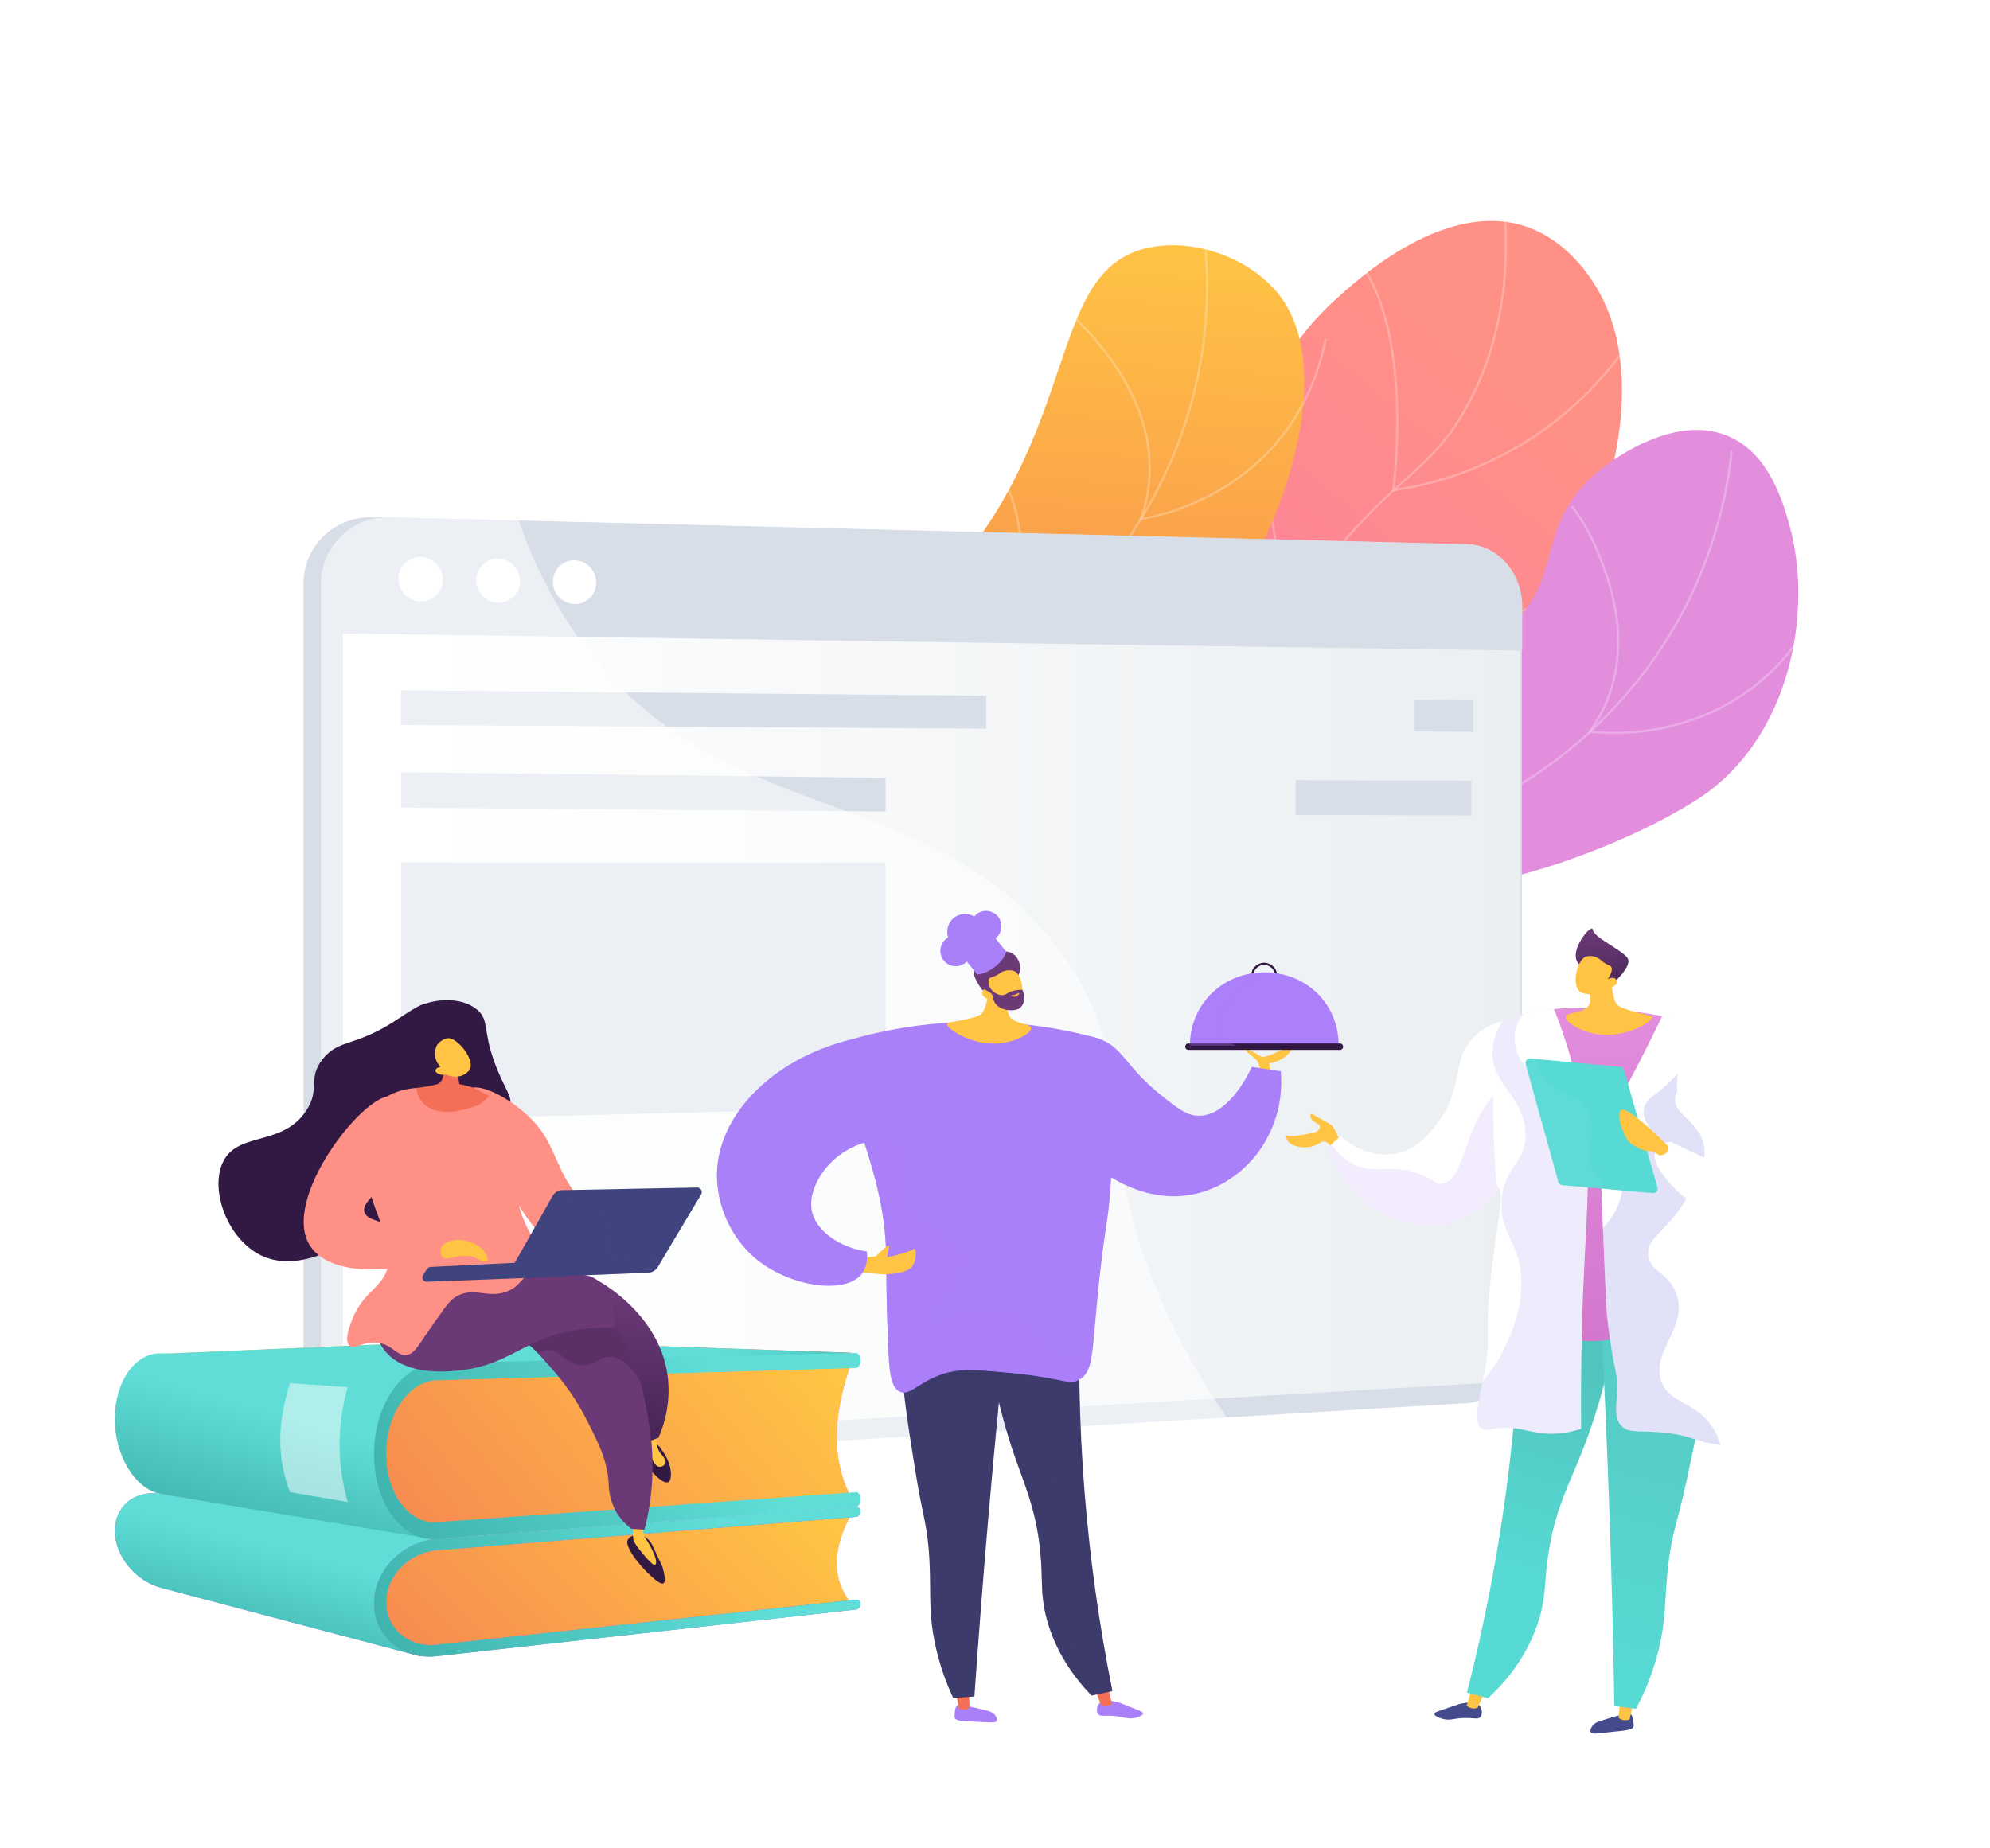 <svg width="436" height="405" viewBox="0 0 436 405" fill="none" xmlns="http://www.w3.org/2000/svg">
<g filter="url(#filter0_d)">
<path d="M206.05 247.126C202.111 235.967 197.815 218.231 204.276 200.477C215.54 169.545 246.821 173.514 269.826 138.407C288.406 110.102 277.822 92.576 300.3 71.935C304.064 68.479 323.836 49.635 342.078 55.56C352.365 58.903 357.611 68.617 358.594 70.438C373.471 97.997 351.937 149.198 316.953 177.131C296.854 193.181 288.978 190.53 252.337 211.619C235.433 221.378 219.873 233.315 206.05 247.126Z" fill="url(#paint0_linear)"/>
<g style="mix-blend-mode:soft-light" opacity="0.5">
<g style="mix-blend-mode:soft-light" opacity="0.5">
<path d="M204.714 261.456C205.474 232.942 212.976 212.537 227.014 200.811C233.906 195.076 239.862 193.293 246.187 191.411C252.984 189.388 260.005 187.3 268.44 179.871C276.637 172.656 278.968 166.696 281.921 159.147C284.577 152.355 287.885 143.897 296.56 131.876C304.163 121.34 310.114 115.984 315.382 111.255C321.069 106.139 325.558 102.098 330.026 93.36C337.328 79.09 339.426 62.086 336.262 42.813L336.747 42.736C339.93 62.111 337.815 79.219 330.465 93.586C325.956 102.403 321.433 106.468 315.712 111.617C310.477 116.328 304.562 121.671 296.972 132.16C288.332 144.131 285.051 152.558 282.39 159.321C279.414 166.93 277.06 172.939 268.781 180.233C260.267 187.731 253.187 189.834 246.342 191.874C240.066 193.739 234.141 195.507 227.346 201.18C213.422 212.813 205.978 233.093 205.22 261.461L204.714 261.456Z" fill="white"/>
</g>
<g style="mix-blend-mode:soft-light" opacity="0.5">
<path d="M312.97 113.716L313.015 113.392C313.073 112.989 318.498 72.698 301.685 59.442L301.995 59.036C318.216 71.824 314.035 109.229 313.547 113.119C329.951 110.691 345.077 102.889 356.574 90.928C365.409 81.777 369.311 73.252 369.357 73.159L369.804 73.362C369.771 73.449 365.832 82.044 356.941 91.258C345.292 103.384 329.939 111.264 313.303 113.655L312.97 113.716Z" fill="white"/>
</g>
<g style="mix-blend-mode:soft-light" opacity="0.5">
<path d="M288.246 145.179L288.262 144.971C289.241 134.087 286.994 121.479 284.922 112.819C283.607 107.285 282.005 101.823 280.124 96.454L280.586 96.285C282.462 101.668 284.058 107.144 285.368 112.691C287.426 121.346 289.682 133.889 288.733 144.79C290.276 145.14 300.358 147.269 313.962 146.176C327.567 145.083 347.529 140.471 365.607 124.684L365.928 125.054C347.756 140.935 327.652 145.578 313.986 146.668C299.18 147.851 288.52 145.243 288.414 145.218L288.246 145.179Z" fill="white"/>
</g>
<g style="mix-blend-mode:soft-light" opacity="0.5">
<path d="M255.06 191.082C253.231 190.381 252.267 189.912 252.246 189.899L252.009 189.808L252.135 189.584C263.852 168.502 252.526 139.132 252.415 138.817L252.87 138.639C252.983 138.935 264.312 168.311 252.694 189.572C255.337 190.78 280.044 201.406 316.87 194.027L316.965 194.509C296.6 198.591 280.094 197.125 269.839 195.175C264.803 194.248 259.858 192.879 255.06 191.082Z" fill="white"/>
</g>
</g>
<path d="M258.706 169.768C268.652 163.323 279.455 158.324 290.795 154.918C316.545 147.224 327.861 153.136 339.123 142.94C350.773 132.399 344.16 121.078 358.062 109.355C359.232 108.369 374.143 96.123 386.781 101.626C395.625 105.478 398.612 115.947 399.999 120.87C405.433 139.934 400.254 168.282 379.634 181.333C360.088 193.702 329.757 202.346 323.768 199.515C311.44 199.515 301.576 194.561 290.795 187.483C274.525 182.607 268.525 167.284 258.706 169.768Z" fill="url(#paint1_linear)"/>
<path d="M142.1 239.676C142.799 224.671 146.085 202.613 159.851 181.995C175.655 158.318 190.849 158.185 213.209 134.972C245.157 101.842 236.878 65.822 258.992 60.42C269.778 57.786 283.218 62.924 289.259 72.003C306.485 97.96 272.074 169.13 223.679 183.504C201.79 190.011 187.569 182.82 168.466 194.754C151.575 205.349 145.021 225.296 142.1 239.676Z" fill="url(#paint2_linear)"/>
<g style="mix-blend-mode:soft-light" opacity="0.5">
<g style="mix-blend-mode:soft-light" opacity="0.5">
<path d="M152.161 205.018L151.747 204.728C155.314 199.641 159.31 194.872 163.693 190.472C173.728 180.404 182.233 176.05 193.015 170.49C200.02 166.874 207.948 162.813 217.756 156.376C236.117 144.337 242.068 139.918 248.971 131.794C259.184 119.699 266.357 105.322 269.891 89.863C272.651 77.458 272.951 64.622 270.774 52.087L271.261 52.005C273.449 64.612 273.145 77.519 270.367 89.992C266.814 105.53 259.604 119.979 249.34 132.135C242.398 140.307 236.427 144.739 218.022 156.808C208.182 163.26 200.248 167.323 193.234 170.936C182.494 176.455 174.011 180.817 164.035 190.829C159.678 195.209 155.706 199.956 152.161 205.018Z" fill="white"/>
</g>
<g style="mix-blend-mode:soft-light" opacity="0.5">
<path d="M257.561 120.066L257.705 119.686C262.644 105.903 257.265 93.688 251.882 85.868C248.243 80.634 243.849 75.97 238.845 72.029L239.141 71.618C244.184 75.593 248.61 80.296 252.277 85.574C257.686 93.419 263.076 105.633 258.304 119.459C264.369 118.301 270.184 116.092 275.489 112.932C283.895 107.933 294.682 98.192 298.217 80.135L298.704 80.233C295.11 98.472 284.226 108.318 275.727 113.369C270.258 116.64 264.242 118.887 257.968 120.002L257.561 120.066Z" fill="white"/>
</g>
<g style="mix-blend-mode:soft-light" opacity="0.5">
<path d="M238.877 163.354C232.939 161.075 227.491 157.671 222.83 153.329L222.688 153.18L222.809 153.012C231.419 140.915 232.109 129.821 231.184 122.677C230.174 114.913 227.1 109.947 227.053 109.892L227.466 109.631C227.5 109.68 230.637 114.729 231.666 122.594C232.601 129.81 231.925 140.962 223.329 153.132C225.09 154.857 242.484 170.828 264.773 163.998L264.92 164.468C254.963 167.518 245.965 166.072 238.877 163.354Z" fill="white"/>
</g>
<g style="mix-blend-mode:soft-light" opacity="0.5">
<path d="M213.298 183.112C200.103 178.053 195.626 169.514 195.562 169.39L195.481 169.233L195.602 169.106C206.717 157.726 206.881 132.176 206.879 131.918L207.371 131.918C207.373 132.176 207.217 157.734 196.081 169.321C197.019 170.993 206.261 185.819 233.779 186.258L233.774 186.755C225.35 186.626 218.617 185.152 213.298 183.112Z" fill="white"/>
</g>
</g>
<g style="mix-blend-mode:soft-light" opacity="0.5">
<g style="mix-blend-mode:soft-light" opacity="0.5">
<path d="M231.321 219.233L231.002 218.84C235.821 214.93 240.966 211.444 246.382 208.42C258.782 201.499 268.152 199.652 280.039 197.271C287.764 195.72 296.497 193.996 307.689 190.504C328.635 183.979 335.565 181.367 344.422 175.455C357.545 166.635 368.368 154.785 375.988 140.895C382.028 129.727 385.82 117.47 387.147 104.82L387.637 104.876C386.302 117.597 382.487 129.922 376.409 141.15C368.751 155.111 357.874 167.02 344.683 175.884C335.776 181.831 328.823 184.45 307.826 190.993C296.601 194.49 287.861 196.215 280.128 197.76C268.292 200.113 258.943 201.975 246.614 208.857C241.229 211.869 236.112 215.341 231.321 219.233Z" fill="white"/>
</g>
<g style="mix-blend-mode:soft-light" opacity="0.5">
<path d="M355.87 166.536L356.112 166.21C364.626 154.317 362.784 141.094 359.74 132.096C357.667 126.063 355.982 122.244 352.243 117.079L352.64 116.765C356.407 121.973 358.113 125.839 360.2 131.922C363.263 140.952 365.115 154.176 356.75 166.156C362.902 166.711 369.1 166.187 375.066 164.607C384.519 162.114 397.557 155.716 405.886 139.328L406.328 139.555C397.892 156.102 384.732 162.574 375.176 165.093C369.022 166.733 362.619 167.239 356.278 166.586L355.87 166.536Z" fill="white"/>
</g>
<g style="mix-blend-mode:soft-light" opacity="0.5">
<path d="M331.71 203.339C326.376 199.866 321.756 195.395 318.1 190.172L317.992 189.997L318.146 189.857C329.088 179.837 332.073 169.136 332.655 161.958C333.284 154.156 331.311 148.655 331.276 148.592L331.735 148.423C331.757 148.479 333.775 154.072 333.144 161.978C332.556 169.228 329.573 179.989 318.629 190.084C319.993 192.14 333.682 211.403 356.909 209.401L356.954 209.892C346.579 210.785 338.078 207.483 331.71 203.339Z" fill="white"/>
</g>
<g style="mix-blend-mode:soft-light" opacity="0.5">
<path d="M302.582 217.288C290.729 209.574 288.126 200.287 288.09 200.153L288.043 199.982L288.188 199.883C301.431 191.09 306.911 166.146 306.963 165.893L307.445 165.996C307.393 166.249 301.918 191.202 288.612 200.194C289.182 202.025 295.135 218.458 321.962 224.661L321.854 225.145C313.639 223.252 307.361 220.398 302.582 217.288Z" fill="white"/>
</g>
</g>
<path d="M341.399 138.965C341.399 132.491 337.211 126.991 331.677 125.605C331.476 125.553 331.26 125.512 331.06 125.471C330.446 125.352 329.824 125.285 329.2 125.27L210.695 122.337L89.558 119.342C89.302 119.342 89.045 119.342 88.783 119.342C85.61 119.411 82.546 120.509 80.047 122.471L79.913 122.574C79.571 122.852 79.239 123.144 78.917 123.45C78.726 123.63 78.547 123.821 78.367 124.012C75.865 126.714 74.48 130.268 74.492 133.955V144.723V313.709C74.491 314.965 74.652 316.216 74.97 317.431C75.666 320.092 77.132 322.486 79.183 324.312C81.234 326.138 83.779 327.312 86.496 327.688C87.516 327.838 88.55 327.881 89.579 327.817L273.246 316.828L329.256 313.477C335.972 313.075 341.43 306.776 341.43 299.359V148.573V138.965H341.399Z" fill="#D8DEE8"/>
<path d="M93.362 322.947C92.051 323.045 90.734 322.87 89.493 322.433C88.252 321.996 87.115 321.305 86.153 320.406C85.191 319.506 84.425 318.417 83.904 317.206C83.382 315.995 83.115 314.689 83.121 313.37V134.044C83.121 132.711 83.388 131.391 83.906 130.163C84.424 128.936 85.181 127.825 86.135 126.896C87.089 125.967 88.218 125.24 89.457 124.757C90.696 124.275 92.019 124.046 93.347 124.085L332.803 129.554C337.371 129.657 341.071 133.838 341.071 138.874V299.494C341.071 304.53 337.371 308.839 332.803 309.102L93.362 322.947Z" fill="url(#paint3_linear)"/>
<path d="M329.566 125.255L92.794 119.344C90.861 119.28 88.936 119.612 87.132 120.318C85.329 121.025 83.684 122.093 82.296 123.458C80.907 124.823 79.804 126.458 79.051 128.264C78.298 130.071 77.912 132.013 77.914 133.974V144.735L341.524 148.569V138.927C341.529 131.547 336.17 125.42 329.566 125.255Z" fill="#D8DEE8"/>
<path d="M105.031 133.017C105.032 133.653 104.907 134.283 104.662 134.87C104.417 135.456 104.057 135.988 103.604 136.433C103.151 136.877 102.613 137.227 102.024 137.46C101.434 137.693 100.803 137.806 100.169 137.79C98.872 137.765 97.635 137.231 96.724 136.304C95.813 135.377 95.299 134.129 95.293 132.827C95.291 132.189 95.417 131.558 95.663 130.971C95.909 130.383 96.27 129.851 96.725 129.406C97.18 128.961 97.719 128.612 98.311 128.379C98.902 128.147 99.534 128.036 100.169 128.054C101.465 128.083 102.697 128.618 103.605 129.545C104.513 130.472 105.024 131.718 105.031 133.017Z" fill="white"/>
<path d="M121.947 133.342C121.95 133.971 121.828 134.594 121.588 135.175C121.348 135.756 120.994 136.283 120.548 136.725C120.102 137.167 119.572 137.515 118.99 137.748C118.407 137.982 117.784 138.096 117.157 138.084C115.873 138.055 114.652 137.523 113.753 136.602C112.854 135.681 112.35 134.445 112.348 133.157C112.344 132.526 112.467 131.901 112.708 131.318C112.95 130.736 113.305 130.208 113.754 129.766C114.202 129.324 114.734 128.976 115.319 128.744C115.904 128.512 116.529 128.4 117.157 128.414C118.438 128.449 119.654 128.983 120.549 129.903C121.443 130.824 121.944 132.057 121.947 133.342Z" fill="white"/>
<path d="M138.615 133.663C138.621 134.286 138.503 134.904 138.267 135.481C138.032 136.057 137.683 136.58 137.242 137.019C136.802 137.459 136.278 137.805 135.702 138.037C135.126 138.27 134.509 138.385 133.888 138.374C132.617 138.341 131.41 137.81 130.524 136.896C129.638 135.983 129.143 134.758 129.145 133.483C129.138 132.858 129.257 132.239 129.494 131.661C129.731 131.084 130.08 130.56 130.523 130.121C130.965 129.681 131.491 129.336 132.069 129.104C132.647 128.872 133.265 128.759 133.888 128.771C135.155 128.809 136.359 129.341 137.241 130.255C138.124 131.168 138.617 132.391 138.615 133.663Z" fill="white"/>
<path d="M224.08 158.468L95.848 157.267V164.875L224.08 165.684V158.468Z" fill="#D8DEE8"/>
<path d="M202.019 176.449L95.891 175.223V182.994L202.019 183.821V176.449Z" fill="#D8DEE8"/>
<path d="M202.019 194.997H95.891V251.346L202.019 248.734V194.997Z" fill="#D8DEE8"/>
<path d="M317.793 159.344V166.271L330.799 166.354V159.467L317.793 159.344Z" fill="#D8DEE8"/>
<path d="M291.887 176.942V184.589L330.401 184.68V177.079L291.887 176.942Z" fill="#D8DEE8"/>
<g style="mix-blend-mode:soft-light" opacity="0.5">
<path d="M241.484 216.208C213.612 175.745 164.894 189.621 133.759 144.343C128.63 136.834 124.557 128.65 121.658 120.024L93.36 119.344C91.405 119.28 89.458 119.612 87.633 120.319C85.809 121.026 84.145 122.094 82.741 123.459C81.337 124.824 80.221 126.459 79.459 128.266C78.698 130.073 78.307 132.016 78.309 133.977V313.628C78.293 315.57 78.68 317.494 79.444 319.279C80.208 321.063 81.333 322.669 82.748 323.994C84.163 325.32 85.836 326.337 87.663 326.98C89.49 327.623 91.43 327.879 93.36 327.731L276.904 316.762C271.206 308.638 266.343 299.957 262.387 290.85C246.237 253.671 258.204 240.475 241.484 216.208Z" fill="white"/>
</g>
<path d="M301.584 256.433C301.584 256.433 300.753 253.148 299.37 252.298C297.986 251.449 296.033 250.51 295.585 250.13C295.136 249.75 294.613 250.886 295.902 251.754L297.192 252.622C297.216 252.81 297.199 253.001 297.141 253.181C296.935 253.796 296.239 254.218 295.379 254.298C292.071 254.992 290.776 255.03 290.272 254.88C290.198 254.845 290.119 254.828 290.038 254.828C289.957 254.828 289.877 254.845 289.804 254.88C289.608 255.086 289.959 255.739 290.108 255.969C291.005 257.344 294.113 257.94 296.44 256.865C297.29 256.471 297.617 256.053 298.234 256.156C299.22 256.325 299.823 257.63 300.183 258.709L301.584 256.433Z" fill="url(#paint4_linear)"/>
<path d="M298.914 257.47L301.741 254.945C302.087 255.297 307.115 260.225 314.152 258.732C318.993 257.704 321.787 253.71 323.577 251.157C328.951 243.498 325.736 237.88 331.521 232.68C333.128 231.234 336.277 229.483 338.338 230.018C343.249 231.29 346.076 246.121 341.324 257.784C340.366 260.131 335.081 273.103 323.1 274.506C313.432 275.642 303.194 268.795 298.914 257.47Z" fill="white"/>
<path style="mix-blend-mode:multiply" opacity="0.15" d="M337.241 244.217C328.387 251.257 329.373 264.713 323.929 265.398C322.265 265.605 322.359 264.328 318.392 263.051C312.593 261.174 309.868 263.051 305.775 261.643C304.084 261.047 301.887 259.766 299.701 256.772L298.883 257.504C303.14 268.833 313.401 275.676 323.074 274.541C335.055 273.133 340.335 260.17 341.297 257.818C343.377 252.486 344.149 246.73 343.55 241.035C341.263 241.679 339.121 242.759 337.241 244.217Z" fill="url(#paint5_linear)"/>
<path d="M365.249 381.596C365.768 382.019 365.862 383.07 365.922 383.76C365.954 383.948 365.954 384.14 365.922 384.328C365.675 385.121 364.142 385.206 361.745 385.45C357.955 385.839 356.824 386.139 356.53 385.572C356.236 385.004 356.922 384.164 356.997 384.074C357.404 383.558 357.904 383.37 358.866 383.051C360.656 382.46 361.862 382.136 362.231 382.038C364.53 381.432 364.913 381.32 365.249 381.596Z" fill="url(#paint6_linear)"/>
<path d="M363.007 378.117L362.629 382.458C362.965 382.726 363.367 382.895 363.793 382.948C364.218 383.001 364.649 382.936 365.04 382.759L366.017 378.493L363.007 378.117Z" fill="url(#paint7_linear)"/>
<path d="M332.111 379.679C332.728 380.364 332.873 381.632 332.331 382.251C331.789 382.871 331.004 382.406 328.752 382.472C326.336 382.542 325.705 383.119 324.079 382.664C323.415 382.481 322.243 382.035 322.266 381.557C322.266 381.223 322.878 381.05 324.873 380.378C327.7 379.44 327.677 379.374 328.289 379.276C329.78 379.022 331.294 378.769 332.111 379.679Z" fill="url(#paint8_linear)"/>
<path d="M330.558 375.719L329.348 379.769C329.664 380.059 330.053 380.256 330.474 380.339C330.894 380.422 331.329 380.387 331.731 380.238L333.53 376.305L330.558 375.719Z" fill="url(#paint9_linear)"/>
<path d="M341.333 287C340.946 317.337 336.938 347.518 329.395 376.896L334.035 378.149C337.96 374.474 342.913 368.687 345.301 360.511C346.782 355.438 346.291 352.828 347.23 346.586C348.726 336.646 351.763 331.441 354.894 323.425C358.857 313.161 361.526 302.44 362.837 291.51L341.333 287Z" fill="url(#paint10_linear)"/>
<path d="M358.371 287.064C359.306 304.379 360.084 322.012 360.707 339.962C361.15 353.416 361.478 366.714 361.693 379.855L366.432 380.442C368.603 376.392 370.263 372.086 371.375 367.624C373.062 360.829 372.67 356.792 373.413 349.752C374.244 341.853 375.45 340.131 377.585 330.167C381.922 309.944 384.09 299.834 379.254 293.559C377.66 291.504 372.74 286.383 358.371 287.064Z" fill="url(#paint11_linear)"/>
<path d="M377.221 229.925C372.077 228.472 366.791 227.586 361.455 227.282C351.984 226.743 347.246 226.475 343.891 228.742C336.138 233.975 342.138 246.051 338.965 275.994C337.615 288.718 337.008 287.897 340.05 292.421C346.227 301.624 363.572 302.375 371.516 294.397C375.721 290.173 376.259 289.943 376.357 285.132C376.759 266.143 377.058 248.21 377.221 229.925Z" fill="url(#paint12_linear)"/>
<path d="M336.371 230.214C340.118 228.291 344.248 227.241 348.455 227.14C351.768 235.332 354.014 243.92 355.137 252.69C356.394 262.588 355.805 269.117 355.137 282.727C354.711 291.321 354.277 303.767 354.408 319.105C352.413 319.76 350.333 320.121 348.235 320.175C343.165 320.288 341.473 318.448 336.291 318.96C334.034 319.18 333.488 319.617 332.712 319.11C330.595 317.702 332.179 312.431 333.245 306.715C334.89 297.882 333.1 299.698 334.703 285.393C336.034 273.533 337.871 266.887 336.161 266.202C335.24 265.85 334.38 231.242 336.371 230.214Z" fill="white"/>
<path style="mix-blend-mode:multiply" opacity="0.15" d="M341.332 287.002C341.267 278.085 336.533 276.817 337.01 269.139C337.487 261.461 342.398 260.982 342.23 254.332C342.024 246.24 334.683 243.687 334.973 236.333C335.111 233.993 335.891 231.737 337.225 229.814C340.74 228.157 344.558 227.247 348.44 227.139C351.753 235.331 353.999 243.919 355.122 252.689C356.379 262.587 355.79 269.116 355.122 282.726C354.696 291.32 354.262 303.766 354.393 319.104C352.398 319.759 350.318 320.12 348.22 320.174C343.15 320.287 341.459 318.447 336.276 318.959C334.019 319.179 333.473 319.616 332.697 319.109C330.828 317.87 331.823 313.697 332.809 308.849C334.365 306.831 335.968 304.888 337.678 301.255C338.977 298.519 341.379 293.413 341.332 287.002Z" fill="url(#paint13_linear)"/>
<path d="M359.773 254.368C358.614 258.794 358.721 262.314 358.838 265.561C359.52 283.462 359.866 292.463 360.165 295.012C361.614 307.388 362.637 306.618 362.287 311.64C362.1 314.33 361.661 316.634 363.123 318.328C364.871 320.346 367.385 319.267 373.572 320.055C379.258 320.792 379.408 322.012 385.557 322.754C388.052 323.054 394.875 323.88 395.59 321.933C395.973 320.891 394.562 319.178 393.202 318.333C390.987 316.953 389.099 317.995 388.356 316.897C387.501 315.639 389.814 314.029 389.889 311.007C389.964 307.984 387.73 307.013 386.342 303.314C385.052 299.865 385.571 296.931 385.772 294.866C386.66 285.592 382.599 278.261 381.795 265.979C380.548 246.849 388.688 238.448 383.16 232.319C380.165 229 375.24 228.648 372.16 228.723C368.959 235.421 366.203 240.687 364.254 244.305C362.151 248.177 360.768 250.557 359.773 254.368Z" fill="white"/>
<path d="M347.369 249.422C347.837 247.85 349.238 246.343 348.696 244.489C348.357 243.549 347.694 242.762 346.827 242.269C344.717 241.808 342.846 240.59 341.565 238.843C340.284 237.097 339.682 234.941 339.87 232.779C340.048 231.06 340.735 229.433 341.842 228.11C344 227.538 346.217 227.223 348.449 227.171C351.762 235.363 354.008 243.951 355.131 252.721C355.68 256.99 355.923 261.292 355.86 265.595C355.243 263.526 354.23 261.597 352.879 259.916C350.953 257.523 346.262 253.247 347.369 249.422Z" fill="white"/>
<g style="mix-blend-mode:multiply" opacity="0.64">
<path style="mix-blend-mode:multiply" opacity="0.3" d="M359.771 254.369C360.766 250.572 362.15 248.193 364.257 244.288C366.21 240.669 368.963 235.403 372.163 228.706C372.911 228.706 373.766 228.706 374.677 228.762C379.546 235.521 379.859 239.299 378.724 241.538C377.588 243.776 375.317 244.147 375.014 246.508C374.546 250.197 379.887 251.455 381.196 256.444C382.341 260.799 379.663 265.145 377.145 269.237C372.86 276.198 368.934 277.061 369.079 280.788C369.229 284.664 373.518 284.735 375.261 289.48C378 296.919 369.495 302.269 372.047 308.854C374.023 313.955 379.99 312.974 383.672 319.536C384.222 320.529 384.659 321.58 384.976 322.671C379.416 321.925 379.074 320.765 373.575 320.052C367.388 319.249 364.874 320.343 363.126 318.325C361.659 316.631 362.098 314.331 362.29 311.637C362.64 306.61 361.617 307.38 360.168 295.008C359.869 292.46 359.524 283.458 358.841 265.558C358.72 262.296 358.612 258.776 359.771 254.369Z" fill="url(#paint14_linear)"/>
</g>
<path d="M43.637 302.652L113.795 299.656L194.643 302.444L114.898 319.543L43.637 302.652Z" fill="url(#paint15_linear)"/>
<path d="M43.637 302.652L113.795 299.656L194.643 302.444L114.898 319.543L43.637 302.652Z" fill="url(#paint16_linear)"/>
<path d="M100.179 368.967L43.34 353.948C37.614 352.451 33.16 346.876 33.16 341.467V341.426C33.16 336.017 37.614 332.398 43.34 333.396L104.294 343.173L100.179 368.967Z" fill="url(#paint17_linear)"/>
<path d="M100.179 368.967L43.34 353.948C37.614 352.451 33.16 346.876 33.16 341.467V341.426C33.16 336.017 37.614 332.398 43.34 333.396L104.294 343.173L100.179 368.967Z" fill="url(#paint18_linear)"/>
<path d="M194.728 357.69L102.895 367.758C97.126 368.382 92.418 364.472 92.418 358.98V355.236C92.418 349.744 97.126 344.918 102.895 344.46L194.728 337.305C190.656 344.752 189.723 351.658 194.728 357.69Z" fill="url(#paint19_linear)"/>
<path d="M194.728 357.69L102.895 367.758C97.126 368.382 92.418 364.472 92.418 358.98V355.236C92.418 349.744 97.126 344.918 102.895 344.46L194.728 337.305C190.656 344.752 189.723 351.658 194.728 357.69Z" fill="url(#paint20_linear)"/>
<path d="M195.534 358.691L103.658 368.926C96.15 369.758 89.957 364.599 89.957 357.401V357.318C89.957 350.121 96.192 343.797 103.658 343.256L195.534 336.225C196.085 336.184 196.552 336.641 196.552 337.224C196.552 337.806 196.085 338.347 195.534 338.389L103.658 345.711C97.635 346.21 92.629 351.286 92.629 357.069V357.152C92.629 362.935 97.592 367.095 103.658 366.429L195.534 356.528C196.085 356.486 196.552 356.902 196.552 357.485C196.552 358.109 196.085 358.649 195.534 358.691Z" fill="url(#paint21_linear)"/>
<path d="M195.534 358.691L103.658 368.926C96.15 369.758 89.957 364.599 89.957 357.401V357.318C89.957 350.121 96.192 343.797 103.658 343.256L195.534 336.225C196.085 336.184 196.552 336.641 196.552 337.224C196.552 337.806 196.085 338.347 195.534 338.389L103.658 345.711C97.635 346.21 92.629 351.286 92.629 357.069V357.152C92.629 362.935 97.592 367.095 103.658 366.429L195.534 356.528C196.085 356.486 196.552 356.902 196.552 357.485C196.552 358.109 196.085 358.649 195.534 358.691Z" fill="url(#paint22_linear)"/>
<path d="M102.555 343.255L43.34 333.395C37.614 332.397 33.16 325.033 33.16 316.962V316.879C33.16 308.766 37.614 302.359 43.34 302.567L106.16 304.856L102.555 343.255Z" fill="url(#paint23_linear)"/>
<path d="M194.729 334.645L108.07 341.052C99.502 341.676 92.461 335.519 92.461 327.282V321.707C92.461 313.469 99.544 306.605 108.07 306.355L194.729 304.025C190.656 315.175 189.766 325.576 194.729 334.645Z" fill="url(#paint24_linear)"/>
<path d="M194.729 334.645L108.07 341.052C99.502 341.676 92.461 335.519 92.461 327.282V321.707C92.461 313.469 99.544 306.605 108.07 306.355L194.729 304.025C190.656 315.175 189.766 325.576 194.729 334.645Z" fill="url(#paint25_linear)"/>
<path d="M195.533 336.227L103.657 343.258C96.15 343.84 89.957 335.519 89.957 324.744V324.619C89.957 313.844 96.192 304.899 103.657 304.733L195.533 302.486C196.085 302.486 196.551 303.194 196.551 304.109C196.551 305.024 196.085 305.731 195.533 305.773L103.657 308.477C97.634 308.644 92.629 315.841 92.629 324.494V324.619C92.629 333.273 97.592 339.971 103.657 339.555L195.533 332.982C196.085 332.94 196.551 333.647 196.551 334.521C196.551 335.436 196.085 336.185 195.533 336.227Z" fill="url(#paint26_linear)"/>
<path opacity="0.5" d="M84.187 335.145L71.547 332.982C68.577 325.077 68.832 317.797 71.547 309.102L84.187 309.975C81.6 319.128 81.981 327.407 84.187 335.145Z" fill="white"/>
<path d="M372.778 244.043C370.264 246.287 368.447 247.042 368.134 249.206C367.788 251.553 369.741 252.35 369.409 254.645C368.993 257.518 365.755 257.522 364.087 261.193C362.994 263.596 363.947 264.548 363.293 267.655C362.891 269.533 361.891 272.189 359.213 275.122C359.101 272.273 358.984 269.105 358.849 265.59C358.727 262.342 358.62 258.818 359.784 254.397C360.779 250.6 362.162 248.22 364.269 244.315C366.223 240.697 368.975 235.431 372.176 228.734C374.387 228.642 376.598 228.922 378.718 229.56C379.281 230.554 379.602 231.669 379.652 232.812C379.858 237.707 374.456 242.527 372.778 244.043Z" fill="white"/>
<path d="M360.75 216.887C360.725 219.091 360.921 221.292 361.334 223.457C361.675 225.213 361.918 225.668 362.231 226.034C362.698 226.588 363.413 227.052 367.436 228.057C369.628 228.601 369.908 228.587 369.955 228.808C370.189 229.873 364.222 233.501 358.049 232.628C354.273 232.093 350.839 229.929 351.04 228.794C351.241 227.658 355.026 228.263 356.147 226.194C356.927 224.753 356.054 222.711 355.016 221.031C356.035 219.168 359.736 218.773 360.75 216.887Z" fill="#FFC445"/>
<path d="M361.953 220.957C361.953 220.957 365.374 217.818 364.701 216.147C364.028 214.476 357.117 211.453 356.982 209.745C356.846 208.037 350.781 215.194 354.384 217.62C357.986 220.047 360.823 222.22 361.953 220.957Z" fill="url(#paint27_linear)"/>
<path d="M359.919 222.581C359.21 223.189 358.357 223.602 357.442 223.78C356.527 223.958 355.582 223.894 354.699 223.595C352.031 222.656 353.363 216.405 355.47 215.617C355.941 215.49 356.433 215.462 356.915 215.534C357.397 215.606 357.86 215.776 358.274 216.034C358.788 216.349 358.909 216.635 359.76 217.137C360.61 217.639 360.806 217.574 361.003 217.86C361.246 218.221 361.292 218.949 360.255 220.587C360.923 220.207 361.601 220.183 361.984 220.516C362.113 220.645 362.204 220.808 362.246 220.986C362.405 221.765 361.517 222.455 359.919 222.581Z" fill="url(#paint28_linear)"/>
<path d="M370.735 258.044C369.123 261.479 376.529 269.491 384.753 273.292C386.431 274.067 398.477 279.628 403.841 274.283C408.276 269.861 405.416 260.724 404.393 257.462C399.374 241.439 385.174 232.46 378.693 229.522C373.87 241.627 375.501 247.855 376.618 249.539C377.786 251.299 381.043 254.993 384.501 258.25C386.935 260.541 388.449 261.653 388.239 262.005C387.987 262.451 385.131 261.611 374.052 256.195C372.819 256.401 371.282 256.87 370.735 258.044Z" fill="white"/>
<path d="M343.33 237.942L362.956 239.786C363.157 239.806 363.347 239.886 363.502 240.016C363.657 240.145 363.77 240.319 363.825 240.514L371.143 266.182C371.187 266.339 371.193 266.504 371.16 266.664C371.126 266.824 371.055 266.973 370.952 267.099C370.848 267.225 370.716 267.324 370.566 267.388C370.416 267.451 370.253 267.477 370.091 267.463L350.316 265.712C350.113 265.694 349.92 265.615 349.763 265.484C349.606 265.353 349.493 265.177 349.438 264.98L342.279 239.219C342.236 239.062 342.23 238.897 342.264 238.738C342.298 238.578 342.369 238.43 342.473 238.304C342.576 238.179 342.708 238.081 342.857 238.017C343.007 237.954 343.169 237.928 343.33 237.942Z" fill="#58DAD4"/>
<path d="M373.531 257.241C373.531 257.241 366.779 250.3 364.026 249.262C361.274 248.225 363.713 255.561 365.321 256.593C366.928 257.626 367.559 258.001 368.816 258.18L370.073 258.339L371.722 259.221C371.722 259.221 373.849 258.973 373.531 257.241Z" fill="url(#paint29_linear)"/>
<g style="mix-blend-mode:multiply" opacity="0.3">
<path d="M356.387 260.151C355.648 256.091 357.929 252.946 355.742 249.145C353.494 245.231 349.55 245.892 346.714 242.668C345.605 241.358 344.876 239.767 344.607 238.069L343.331 237.947C343.169 237.932 343.006 237.956 342.856 238.019C342.706 238.081 342.573 238.178 342.469 238.303C342.365 238.429 342.292 238.577 342.257 238.736C342.223 238.896 342.227 239.061 342.27 239.218L349.429 264.98C349.484 265.177 349.598 265.353 349.755 265.484C349.911 265.614 350.104 265.694 350.307 265.712L360.349 266.604C357.793 264.304 356.737 262.089 356.387 260.151Z" fill="#6CDFDA"/>
</g>
<path style="mix-blend-mode:multiply" opacity="0.3" d="M228.306 234.187L228.675 234.22L228.059 234.187C228.14 234.169 228.225 234.169 228.306 234.187Z" fill="url(#paint30_linear)"/>
<path style="mix-blend-mode:multiply" opacity="0.3" d="M228.672 234.244C233.779 234.54 238.125 234.77 241.816 234.943C236.597 235.272 230.578 234.451 228.672 234.244Z" fill="url(#paint31_linear)"/>
<path d="M119.555 248.208C120.662 246.8 118.419 244.528 116.326 238.746C113.761 231.659 115.181 229.674 112.7 227.407C109.663 224.638 104.518 224.854 101.411 225.868C100.724 226.093 100.439 225.774 95.252 229.252C85.906 235.517 82.346 233.555 78.743 238.023C75.262 242.341 78.276 244.688 75.066 249.437C69.898 257.139 60.58 254.032 57.099 260.176C53.828 265.986 57.379 276.602 64.356 280.648C72.267 285.224 81.743 279.709 88.107 276.016C93.54 272.701 98.194 268.245 101.752 262.954C104.246 259.281 106.197 255.264 107.541 251.029C107.814 250.228 108.374 249.559 109.111 249.151C110.13 248.682 111.205 249.02 111.714 249.151C114.415 249.93 118.476 249.616 119.555 248.208Z" fill="url(#paint32_linear)"/>
<path d="M110.678 244.772C112.622 242.993 119.556 246.424 124.159 250.972C129.561 256.318 129.145 260.654 133.86 267.3C136.196 270.585 140.224 275.049 147.341 278.944L145.827 282.741C142.383 282.948 135.626 282.826 129.318 278.691C124.939 275.818 122.682 272.012 118.355 264.517C114.029 257.022 108.234 246.997 110.678 244.772Z" fill="url(#paint33_linear)"/>
<path d="M153.133 349.313L150.922 344.596C150.612 343.929 150.128 343.358 149.521 342.944L148.427 342.207C148.427 342.207 145.81 342.137 145.404 343.789C145.315 345.887 149.376 350.576 151.946 352.439C152.371 352.749 152.978 353.162 153.348 352.946C153.955 352.584 153.516 350.655 153.133 349.313Z" fill="url(#paint34_linear)"/>
<path d="M148.994 339.643C148.643 341.665 149.087 342.721 149.559 343.313C149.896 343.73 152.606 348.222 151.489 348.945C150.984 349.273 147.541 344.974 147.209 344.317C146.877 343.66 146.709 343.848 146.69 342.238C146.68 341.4 146.547 340.568 146.293 339.769L148.994 339.643Z" fill="url(#paint35_linear)"/>
<path d="M152.894 323.599C152.894 323.599 155.343 326.532 154.946 329.747C154.548 332.962 150.273 328.259 149.665 326.673C149.058 325.087 148.371 322.82 148.371 322.82C148.371 322.82 151.371 320.942 152.894 323.599Z" fill="url(#paint36_linear)"/>
<path d="M151.961 319.012C151.961 319.012 151.297 322.428 152.564 324.231C153.195 325.127 154.045 325.892 153.797 326.624C153.682 326.879 153.49 327.092 153.249 327.233C153.008 327.374 152.73 327.437 152.452 327.413C151.419 327.305 150.849 325.718 150.442 324.597C149.844 322.94 149.508 319.397 149.508 319.397L151.961 319.012Z" fill="url(#paint37_linear)"/>
<path d="M150.013 321.89L152.27 321.064C154.013 317.145 154.746 312.848 154.4 308.57C153.172 294.739 140.434 287.413 139.018 286.629C135.546 288.38 132.032 290.853 131.906 293.955C131.747 297.86 137.046 299.92 142.018 305.632C145.008 309.054 148.2 314.155 150.013 321.89Z" fill="url(#paint38_linear)"/>
<path d="M149.199 341.224C151.088 333.944 151.475 326.353 150.334 318.917C149.25 311.985 147.063 297.882 137.671 292.635C135.624 291.485 132.699 290.457 129.129 287.265C126.745 285.119 124.715 282.607 123.115 279.822C110.578 276.128 99.018 277.625 93.915 284.379C93.326 285.158 91.85 286.852 91.579 289.349C90.934 294.981 96.443 301.758 102.625 303.176C110.48 304.973 115.041 296.873 121.998 299.567C123.947 300.322 125.597 302.19 128.895 305.926C131.832 309.23 134.344 312.891 136.372 316.824C139.031 322.052 141.045 325.91 141.344 330.904C141.356 333.011 141.858 335.086 142.811 336.963C143.678 338.55 144.875 339.931 146.32 341.013L149.199 341.224Z" fill="url(#paint39_linear)"/>
<path style="mix-blend-mode:multiply" opacity="0.3" d="M91.567 289.334C91.852 286.837 93.329 285.147 93.903 284.363C99.006 277.61 110.571 276.113 123.104 279.806C124.703 282.591 126.733 285.104 129.117 287.25C132.683 290.441 135.613 291.474 137.659 292.619C143.383 295.829 146.43 302.339 148.187 308.496C145.584 304.441 143.355 303.362 141.645 303.334C139.178 303.306 138.07 305.427 135.103 305.136C131.954 304.826 131.23 302.207 128.678 301.907C127.69 301.816 126.698 302.037 125.842 302.54C124.332 300.954 123.211 300.015 121.968 299.537C115.01 296.843 110.45 304.943 102.595 303.146C96.431 301.743 90.922 294.966 91.567 289.334Z" fill="url(#paint40_linear)"/>
<path d="M142.706 296.989C140.626 296.878 138.541 296.925 136.468 297.13C123.959 298.374 120.51 304.588 110.174 306.104C107.73 306.461 96.838 308.061 92.123 301.739C88.736 297.201 89.25 289.377 92.955 286.303C94.52 285.003 96.077 285.036 106.114 285.129C109.894 285.162 113.674 285.176 117.454 285.223C133.454 285.43 136.515 284.313 139.416 286.974C140.781 288.208 142.767 290.874 142.706 296.989Z" fill="url(#paint41_linear)"/>
<path d="M108.923 245.424C108.923 245.424 96.307 241.725 90.732 248.047C89.709 249.207 88.905 250.737 88.317 253.679C85.321 268.698 96.648 277.718 92.186 285.645C90.415 288.79 87.293 289.738 85.074 295.393C84.7 296.332 83.34 299.815 84.606 300.903C85.704 301.842 87.508 299.833 90.714 300.228C94.111 300.641 94.919 303.264 97.186 302.879C98.676 302.63 99.316 301.354 101.512 298.186C104.69 293.577 106.279 291.273 107.414 290.465C111.905 287.279 115.358 291.437 120.498 288.278C122.367 287.133 129.222 278.249 127.203 280.689C122.39 274.658 121.274 269.688 121.157 266.229C121.031 262.437 122.119 260.715 121.157 256.232C120.264 252.783 118.568 249.596 116.208 246.935C115.638 246.306 114.975 245.663 108.923 245.424Z" fill="url(#paint42_linear)"/>
<path d="M104.868 237.192C105.041 237.995 105.91 242.303 104.153 243.411C103.775 243.65 103.041 243.791 101.579 244.063C100.644 244.242 99.817 244.354 99.242 244.42C99.349 245.496 99.748 246.523 100.396 247.386C102.733 250.385 107.405 249.606 108.05 249.484C110.387 249.057 112.723 248.325 113.26 247.884C113.957 247.387 114.598 246.816 115.172 246.18C114.265 245.739 112.429 244.575 111.2 244.195C110.358 243.934 109.501 243.722 108.634 243.561L108.247 241.064L104.868 237.192Z" fill="url(#paint43_linear)"/>
<path d="M105.694 241.448C105.694 241.448 108.47 242.959 110.647 240.734C112.596 238.745 108.288 233.3 106.087 233.497C105.608 233.587 105.153 233.771 104.746 234.039C104.339 234.308 103.989 234.655 103.718 235.06C103.339 235.656 102.75 238.139 104.531 239.754C103.853 239.866 103.405 240.275 103.414 240.631C103.414 241.101 104.171 241.359 104.349 241.42C104.783 241.569 105.254 241.579 105.694 241.448Z" fill="url(#paint44_linear)"/>
<path style="mix-blend-mode:multiply" opacity="0.3" d="M127.186 280.673C126.607 279.946 126.083 279.237 125.607 278.542C123.41 277.791 121.121 277.349 118.803 277.228C114.626 277.027 112.336 278.012 109.495 276.29C106.266 274.337 106.841 271.629 103.724 270.118C100.453 268.527 98.117 270.325 94.972 269.743C93.066 269.391 90.767 268.114 88.379 264.383C90.192 273.366 95.463 279.8 92.178 285.639C90.407 288.783 87.285 289.731 85.066 295.387C84.692 296.325 83.332 299.808 84.599 300.897C85.697 301.835 87.5 299.827 90.706 300.221C94.103 300.634 94.911 303.257 97.178 302.873C98.668 302.624 99.308 301.347 101.505 298.179C104.682 293.57 106.271 291.266 107.406 290.459C111.897 287.272 115.35 291.43 120.49 288.272C122.359 287.122 129.209 278.233 127.186 280.673Z" fill="url(#paint45_linear)"/>
<path d="M130.995 282.219L102.417 283.627C102.222 283.636 102.033 283.693 101.866 283.791C101.698 283.89 101.557 284.029 101.454 284.195L100.664 285.471C100.582 285.615 100.539 285.778 100.539 285.944C100.54 286.11 100.584 286.272 100.668 286.416C100.751 286.559 100.871 286.677 101.015 286.758C101.159 286.84 101.322 286.881 101.487 286.879L131.757 285.72L130.995 282.219Z" fill="url(#paint46_linear)"/>
<path d="M160.717 266.231L131.195 266.804C130.765 266.812 130.345 266.932 129.975 267.152C129.606 267.373 129.3 267.686 129.087 268.061L118.863 286.131L150.045 284.882C150.466 284.865 150.876 284.743 151.238 284.526C151.6 284.31 151.903 284.007 152.119 283.643L161.61 267.752C161.702 267.597 161.752 267.42 161.752 267.239C161.753 267.058 161.705 266.88 161.614 266.725C161.522 266.569 161.391 266.441 161.233 266.354C161.075 266.267 160.897 266.225 160.717 266.231Z" fill="url(#paint47_linear)"/>
<path style="mix-blend-mode:multiply" opacity="0.3" d="M129.088 268.066C129.3 267.691 129.606 267.378 129.976 267.157C130.345 266.937 130.766 266.817 131.195 266.809H131.84C131.903 267.734 132.242 268.619 132.812 269.348C134.635 271.554 137.658 270.192 139.91 272.53C142.387 275.097 140.097 278.162 142.312 280.537C144.648 283.052 148.41 281.006 152.742 282.611L152.115 283.658C151.899 284.021 151.596 284.324 151.234 284.541C150.872 284.757 150.462 284.879 150.041 284.897L118.859 286.145L129.088 268.066Z" fill="url(#paint48_linear)"/>
<path d="M104.743 281.259L105.86 278.298C101.748 277.166 96.047 275.482 90.23 273.398C89.295 273.069 88.23 272.666 87.893 271.699C86.898 268.991 93.234 266.184 95.701 260.271C97.982 254.803 96.725 247.214 94.08 246.317C88.575 244.44 69.057 268.845 76.029 279.142C79.95 284.962 92.103 285.887 104.743 281.259Z" fill="url(#paint49_linear)"/>
<path d="M105.859 278.305C108.438 276.929 111.527 278.337 111.728 278.431C112.558 278.829 113.312 279.372 113.952 280.036C114.045 280.168 115.167 281.726 114.756 282.223C114.428 282.622 113.162 282.294 111.639 281.341C110.736 281.214 109.822 281.192 108.915 281.275C106.826 281.468 105.868 282.13 105.111 281.562C104.842 281.322 104.647 281.01 104.55 280.662C104.453 280.314 104.458 279.945 104.564 279.6C104.682 279.308 104.858 279.042 105.08 278.82C105.303 278.597 105.567 278.422 105.859 278.305Z" fill="url(#paint50_linear)"/>
<path d="M284.205 242.339C284.205 242.339 284.205 239.49 283.444 238.448C282.682 237.406 281.229 236.932 281.023 236.101C280.818 235.271 283.444 237.139 284.411 237.556C285.378 237.974 290.63 235.144 291.121 234.848C292.364 234.083 290.654 237.139 288.841 238.044C287.982 238.528 287.046 238.857 286.074 239.016L286.542 242.348H284.205V242.339Z" fill="url(#paint51_linear)"/>
<path d="M238.71 234.737C241.167 232.305 245.859 232.676 248.681 233.601C253.989 235.337 254.415 239.585 262.33 245.94C266.125 248.986 268.078 250.506 270.713 250.492C277.176 250.459 281.568 241.307 282.269 239.796L288.61 240.735C289.61 251.848 283.47 262.277 273.657 266.417C258.55 272.785 245.621 259.668 245.055 259.086C238.074 251.769 234.266 239.139 238.71 234.737Z" fill="url(#paint52_linear)"/>
<path d="M217.684 379.727C217.217 380.168 217.175 381.201 217.156 381.872C217.134 382.057 217.144 382.244 217.184 382.426C217.474 383.181 218.969 383.172 221.315 383.266C225.025 383.416 226.142 383.641 226.399 383.074C226.656 382.506 225.931 381.736 225.852 381.666C225.427 381.196 224.917 381.037 223.983 380.783C222.207 380.314 221.011 380.07 220.651 379.999C218.375 379.525 217.997 379.441 217.684 379.727Z" fill="url(#paint53_linear)"/>
<path d="M220.284 376.01L220.429 380.234C220.088 380.476 219.687 380.619 219.27 380.648C218.853 380.677 218.436 380.59 218.065 380.398L217.336 376.174L220.284 376.01Z" fill="url(#paint54_linear)"/>
<path d="M248.948 379.136C248.308 379.774 248.107 381.013 248.598 381.628C249.088 382.243 249.878 381.844 252.074 382.027C254.411 382.224 255.009 382.816 256.63 382.459C257.284 382.313 258.448 381.938 258.453 381.473C258.453 381.145 257.883 380.948 255.976 380.192C253.271 379.117 253.285 379.07 252.705 378.939C251.252 378.62 249.789 378.296 248.948 379.136Z" fill="url(#paint55_linear)"/>
<path d="M250.658 375.361L251.63 379.369C251.309 379.636 250.922 379.809 250.51 379.87C250.098 379.931 249.678 379.878 249.294 379.717L247.742 375.798L250.658 375.361Z" fill="url(#paint56_linear)"/>
<path d="M244.747 288.449C243.561 317.998 245.906 347.583 251.733 376.571L247.149 377.552C243.518 373.769 239 367.879 237.093 359.797C235.911 354.78 236.528 352.288 235.935 346.144C235 336.391 232.304 331.168 229.668 323.203C226.346 313.017 224.305 302.453 223.594 291.758L244.747 288.449Z" fill="url(#paint57_linear)"/>
<path style="mix-blend-mode:multiply" opacity="0.3" d="M242.651 350.418C240.969 343.73 237.726 341.97 237.609 335.649C237.525 331.18 239.123 330.814 239.011 326.543C238.847 320.057 235.067 316.659 233.165 312.581C231.156 308.272 230.389 301.354 235.796 289.842L223.586 291.719C224.298 302.414 226.338 312.978 229.661 323.164C232.301 331.143 234.983 336.353 235.927 346.105C236.52 352.207 235.927 354.741 237.086 359.758C238.987 367.84 243.511 373.73 247.141 377.513L248.305 377.264C244.38 372.571 242.997 368.347 242.641 364.949C242.081 359.444 244.347 357.153 242.651 350.418Z" fill="url(#paint58_linear)"/>
<path d="M229.484 287.621C227.671 304.426 226.01 321.549 224.502 338.989C223.378 352.077 222.373 365.002 221.489 377.765L216.844 378.089C214.94 374.034 213.546 369.757 212.694 365.356C211.405 358.654 211.989 354.744 211.634 347.855C211.232 340.125 210.148 338.383 208.582 328.574C205.405 308.665 203.816 298.711 208.849 292.84C210.48 290.939 215.535 286.208 229.484 287.621Z" fill="url(#paint59_linear)"/>
<path d="M189.379 235.375C208.647 228.742 229.466 228.148 249.078 233.671L251.578 247.704C251.831 253.887 251.742 260.079 251.312 266.252C250.788 273.762 250.274 273.87 249.073 284.467C247.116 301.743 247.938 306.253 244.48 308.328C242.232 309.679 241.419 308.051 229.948 306.92C222.256 306.155 218.331 305.798 214.434 307.126C209.131 308.929 207.355 311.956 205.168 310.975C203.07 310.036 202.804 306.389 202.547 300.049C202.154 290.263 202.178 283.622 202.14 281.229C201.972 270.303 199.215 261.963 195.687 251.281C193.899 245.858 191.793 240.547 189.379 235.375Z" fill="url(#paint60_linear)"/>
<path d="M225.07 219.17C224.98 221.323 224.675 223.461 224.159 225.553C223.738 227.242 223.477 227.674 223.154 228.012C222.687 228.528 221.949 228.951 217.981 229.706C215.823 230.124 215.547 230.096 215.491 230.302C215.206 231.326 220.832 235.169 226.883 234.639C230.584 234.315 234.042 232.386 233.892 231.269C233.743 230.152 230.042 230.547 229.056 228.453C228.369 227.012 229.327 225.069 230.425 223.474C229.546 221.634 225.948 221.08 225.07 219.17Z" fill="url(#paint61_linear)"/>
<path d="M231.147 219.704C231.478 218.978 231.578 218.167 231.433 217.382C231.288 216.597 230.906 215.876 230.339 215.316C229.311 214.378 227.947 214.443 227.129 214.481C224.764 214.598 221.989 216.062 221.335 218.376C220.942 219.747 222.685 222.168 222.965 222.6C223.246 223.032 223.736 223.21 224.19 223.539C224.82 224.008 225.811 224.764 227.433 226.031C227.473 225.467 227.562 224.908 227.699 224.36C227.876 223.648 228.143 222.962 228.493 222.319C229.465 220.667 230.517 220.925 231.147 219.704Z" fill="url(#paint62_linear)"/>
<path d="M225.274 225.129C225.894 225.795 226.675 226.289 227.542 226.561C228.408 226.833 229.33 226.875 230.217 226.683C232.904 226.049 232.287 219.864 230.339 218.854C229.9 218.684 229.43 218.604 228.96 218.621C228.489 218.638 228.027 218.751 227.601 218.953C227.068 219.202 226.918 219.469 226.045 219.859C225.171 220.248 224.984 220.164 224.764 220.422C224.545 220.68 224.367 221.445 225.194 223.144C224.587 222.703 223.933 222.604 223.526 222.886C223.389 222.993 223.283 223.136 223.222 223.299C222.956 224.069 223.76 224.853 225.274 225.129Z" fill="url(#paint63_linear)"/>
<path d="M224.577 220.075C224.727 220.15 224.404 220.708 224.488 221.408C224.652 222.769 226.283 224.158 227.694 224.064C228.526 224.008 228.67 223.473 230.002 223.126C230.651 222.947 231.325 222.874 231.997 222.91C232.67 224.318 232.511 225.862 231.642 226.711C230.773 227.561 229.273 227.406 228.68 227.312C227.72 227.211 226.831 226.76 226.18 226.045C225.325 224.989 225.857 224.167 224.97 223.52C224.502 223.187 223.988 223.097 223.372 222.412C223.24 222.265 223.119 222.108 223.012 221.943C223.591 221.046 224.362 219.967 224.577 220.075Z" fill="url(#paint64_linear)"/>
<path d="M231.105 223.604C230.635 223.903 230.099 224.08 229.544 224.12C229.524 224.119 229.503 224.124 229.485 224.134C229.467 224.144 229.452 224.158 229.441 224.176C229.622 224.316 229.836 224.404 230.063 224.432C230.289 224.459 230.518 224.424 230.726 224.331C231.133 224.139 231.395 223.679 231.32 223.585C231.285 223.571 231.247 223.565 231.21 223.568C231.173 223.572 231.137 223.584 231.105 223.604Z" fill="url(#paint65_linear)"/>
<path style="mix-blend-mode:multiply" opacity="0.3" d="M240.025 302.657C234.38 300.24 234.417 295.237 229.142 293.148C221.623 290.168 213.315 297.095 212.016 295.176C210.666 293.176 220.586 287.052 219.268 281.007C218.217 276.205 211.292 277.06 207.586 270.484C204.068 264.252 207.479 258.483 204.362 256.32C203.245 255.541 201.273 255.236 197.535 256.888C200.143 265.064 202.012 272.272 202.152 281.209C202.189 283.588 202.152 290.243 202.558 300.029C202.811 306.374 203.082 310.011 205.18 310.955C207.367 311.94 209.142 308.913 214.446 307.106C218.343 305.783 222.268 306.135 229.959 306.9C241.431 308.04 242.244 309.669 244.492 308.308C245.954 307.43 246.65 306.107 247.118 303.567C244.715 303.885 242.271 303.571 240.025 302.657Z" fill="url(#paint66_linear)"/>
<path d="M197.526 281.565C197.526 281.565 199.979 281.41 200.1 281.124C200.222 280.838 202.904 278.308 202.815 279.115C202.726 279.923 202.259 281.288 202.418 281.434C202.577 281.579 207.32 280.35 208.114 279.711C208.908 279.073 208.885 282.494 207.647 283.729C206.408 284.963 203.909 285.137 202.282 285.231C200.656 285.325 197.381 284.761 196.965 284.93C197.397 283.864 197.589 282.715 197.526 281.565Z" fill="url(#paint67_linear)"/>
<path d="M197.94 280.251C198.137 282.532 197.641 284.081 196.814 285.146C193.155 289.84 180.721 287.934 173.329 281.626C170.717 279.332 168.627 276.501 167.201 273.324C165.775 270.147 165.045 266.699 165.063 263.215C165.268 250.543 176.964 238.115 194.361 233.82C196.936 241.55 199.501 247.966 202.09 255.696C191.342 255.86 184.847 265.303 185.815 271.099C186.539 275.417 191.553 279.303 197.94 280.251Z" fill="url(#paint68_linear)"/>
<path d="M282.168 220.531V219.592C282.168 218.147 283.532 216.969 284.972 216.969C286.411 216.969 287.775 218.147 287.775 219.592V220.531C287.775 221.977 286.411 223.155 284.972 223.155C283.532 223.155 282.168 221.986 282.168 220.531ZM282.635 219.592V220.531C282.635 221.714 283.794 222.676 284.972 222.676C286.149 222.676 287.308 221.714 287.308 220.531V219.592C287.308 218.41 286.149 217.447 284.972 217.447C283.794 217.447 282.635 218.391 282.635 219.574V219.592Z" fill="url(#paint69_linear)"/>
<path d="M268.715 235.125H301.298C301.298 225.738 294.004 219.064 285.009 219.064C284.789 219.064 284.574 219.064 284.355 219.093C275.659 219.412 268.715 226.208 268.715 235.125Z" fill="#AB80FA"/>
<path d="M301.598 234.657H268.347C267.981 234.657 267.684 234.956 267.684 235.324V235.399C267.684 235.767 267.981 236.065 268.347 236.065H301.598C301.965 236.065 302.262 235.767 302.262 235.399V235.324C302.262 234.956 301.965 234.657 301.598 234.657Z" fill="url(#paint70_linear)"/>
<g style="mix-blend-mode:multiply" opacity="0.3">
<path d="M275.182 232.001C273.542 225.576 284.06 219.278 284.35 219.095C275.654 219.414 268.715 226.21 268.715 235.127H278.995C277.028 234.658 275.579 233.536 275.182 232.001Z" fill="#AB80FA"/>
</g>
<path d="M215.272 211.744C215.419 211.626 215.575 211.521 215.739 211.43C215.485 210.671 215.469 209.852 215.693 209.083C215.917 208.315 216.37 207.634 216.992 207.132C217.614 206.631 218.374 206.334 219.17 206.281C219.965 206.228 220.758 206.421 221.44 206.835C221.834 206.354 222.352 205.991 222.937 205.786C223.523 205.582 224.154 205.545 224.76 205.678C225.365 205.811 225.923 206.109 226.37 206.541C226.817 206.972 227.138 207.519 227.295 208.121C227.452 208.724 227.441 209.358 227.262 209.954C227.083 210.55 226.743 211.085 226.281 211.5C225.818 211.915 225.25 212.193 224.64 212.304C224.03 212.415 223.401 212.354 222.823 212.129C222.358 212.952 221.608 213.575 220.716 213.88C220.8 214.464 220.73 215.06 220.513 215.608C220.297 216.157 219.94 216.639 219.48 217.006C219.02 217.373 218.472 217.612 217.891 217.7C217.31 217.788 216.716 217.721 216.169 217.506C215.621 217.292 215.14 216.936 214.772 216.476C214.404 216.016 214.162 215.467 214.071 214.884C213.981 214.301 214.044 213.704 214.255 213.153C214.465 212.602 214.816 212.116 215.272 211.744Z" fill="url(#paint71_linear)"/>
<path d="M219.024 211.522L221.216 209.744C221.484 209.525 221.793 209.363 222.124 209.264C222.455 209.166 222.802 209.134 223.145 209.171C223.489 209.208 223.821 209.312 224.124 209.478C224.428 209.644 224.695 209.868 224.912 210.138L226.617 212.259L228.459 214.559C228.301 215.135 228.034 215.675 227.674 216.15C227.133 216.897 226.473 217.548 225.72 218.079C225.242 218.425 224.732 218.723 224.197 218.971C223.542 219.287 222.836 219.482 222.113 219.548L220.01 216.934L218.636 215.221C218.2 214.678 217.996 213.984 218.069 213.291C218.142 212.598 218.485 211.962 219.024 211.522Z" fill="url(#paint72_linear)"/>
</g>
<defs>
<filter id="filter0_d" x="0.16" y="11.736" width="423.168" height="393.15" filterUnits="userSpaceOnUse" color-interpolation-filters="sRGB">
<feFlood flood-opacity="0" result="BackgroundImageFix"/>
<feColorMatrix in="SourceAlpha" type="matrix" values="0 0 0 0 0 0 0 0 0 0 0 0 0 0 0 0 0 0 127 0"/>
<feOffset dx="-8" dy="-6"/>
<feGaussianBlur stdDeviation="12.5"/>
<feColorMatrix type="matrix" values="0 0 0 0 0.235 0 0 0 0 0.125 0 0 0 0 0.306 0 0 0 0.08 0"/>
<feBlend mode="normal" in2="BackgroundImageFix" result="effect1_dropShadow"/>
<feBlend mode="normal" in="SourceGraphic" in2="effect1_dropShadow" result="shape"/>
</filter>
<linearGradient id="paint0_linear" x1="338.202" y1="90.017" x2="216.15" y2="238.033" gradientUnits="userSpaceOnUse">
<stop stop-color="#FF9085"/>
<stop offset="1" stop-color="#FB6FBB"/>
</linearGradient>
<linearGradient id="paint1_linear" x1="890.471" y1="-108.149" x2="1054.19" y2="-186.85" gradientUnits="userSpaceOnUse">
<stop stop-color="#E38DDD"/>
<stop offset="1" stop-color="#9571F6"/>
</linearGradient>
<linearGradient id="paint2_linear" x1="224.408" y1="55.891" x2="214.321" y2="224.473" gradientUnits="userSpaceOnUse">
<stop stop-color="#FFC444"/>
<stop offset="1" stop-color="#F36F56"/>
</linearGradient>
<linearGradient id="paint3_linear" x1="83.142" y1="223.537" x2="341.102" y2="223.537" gradientUnits="userSpaceOnUse">
<stop stop-color="white"/>
<stop offset="1" stop-color="#EBEFF2"/>
</linearGradient>
<linearGradient id="paint4_linear" x1="-2166.42" y1="4944.31" x2="-1856.35" y2="5895.71" gradientUnits="userSpaceOnUse">
<stop stop-color="#FFC444"/>
<stop offset="1" stop-color="#F36F56"/>
</linearGradient>
<linearGradient id="paint5_linear" x1="4415.72" y1="24801.2" x2="8721.77" y2="24801.2" gradientUnits="userSpaceOnUse">
<stop stop-color="#AA80F9"/>
<stop offset="1" stop-color="#6165D7"/>
</linearGradient>
<linearGradient id="paint6_linear" x1="34270.4" y1="5529.12" x2="34462.2" y2="5534.85" gradientUnits="userSpaceOnUse">
<stop stop-color="#444B8C"/>
<stop offset="1" stop-color="#26264F"/>
</linearGradient>
<linearGradient id="paint7_linear" x1="12269.6" y1="5283.51" x2="12329.3" y2="5216.22" gradientUnits="userSpaceOnUse">
<stop stop-color="#FFC444"/>
<stop offset="1" stop-color="#F36F56"/>
</linearGradient>
<linearGradient id="paint8_linear" x1="39273.5" y1="12740.1" x2="39488.1" y2="12800.2" gradientUnits="userSpaceOnUse">
<stop stop-color="#444B8C"/>
<stop offset="1" stop-color="#26264F"/>
</linearGradient>
<linearGradient id="paint9_linear" x1="15095.2" y1="5776.87" x2="15155.8" y2="5703.96" gradientUnits="userSpaceOnUse">
<stop stop-color="#FFC444"/>
<stop offset="1" stop-color="#F36F56"/>
</linearGradient>
<linearGradient id="paint10_linear" x1="353.71" y1="304.61" x2="332.042" y2="374.973" gradientUnits="userSpaceOnUse">
<stop stop-color="#52C4BE"/>
<stop offset="0.677" stop-color="#57DAD4"/>
</linearGradient>
<linearGradient id="paint11_linear" x1="381.89" y1="302.844" x2="363.06" y2="377.114" gradientUnits="userSpaceOnUse">
<stop offset="0.233" stop-color="#57CDC7"/>
<stop offset="1" stop-color="#57DAD4"/>
</linearGradient>
<linearGradient id="paint12_linear" x1="357.538" y1="226.909" x2="357.538" y2="299.893" gradientUnits="userSpaceOnUse">
<stop stop-color="#E38DDD"/>
<stop offset="1" stop-color="#D377CD"/>
</linearGradient>
<linearGradient id="paint13_linear" x1="38832.7" y1="56879.5" x2="28588.5" y2="62910.7" gradientUnits="userSpaceOnUse">
<stop stop-color="#AA80F9"/>
<stop offset="1" stop-color="#6165D7"/>
</linearGradient>
<linearGradient id="paint14_linear" x1="42493.3" y1="72430.3" x2="41023.7" y2="72430.3" gradientUnits="userSpaceOnUse">
<stop stop-color="#AA80F9"/>
<stop offset="1" stop-color="#6165D7"/>
</linearGradient>
<linearGradient id="paint15_linear" x1="43.639" y1="309.609" x2="194.634" y2="309.609" gradientUnits="userSpaceOnUse">
<stop stop-color="#FFC444"/>
<stop offset="0.996" stop-color="#F36F56"/>
</linearGradient>
<linearGradient id="paint16_linear" x1="129.955" y1="300.477" x2="148.344" y2="346.25" gradientUnits="userSpaceOnUse">
<stop offset="0.318" stop-color="#60DDD7"/>
<stop offset="1" stop-color="#25928C"/>
</linearGradient>
<linearGradient id="paint17_linear" x1="60.358" y1="368.323" x2="72.272" y2="340.694" gradientUnits="userSpaceOnUse">
<stop stop-color="#AA80F9"/>
<stop offset="0.996" stop-color="#6165D7"/>
</linearGradient>
<linearGradient id="paint18_linear" x1="77.075" y1="325.959" x2="60.349" y2="389.696" gradientUnits="userSpaceOnUse">
<stop offset="0.318" stop-color="#60DDD7"/>
<stop offset="1" stop-color="#25928C"/>
</linearGradient>
<linearGradient id="paint19_linear" x1="92.427" y1="352.571" x2="194.732" y2="352.571" gradientUnits="userSpaceOnUse">
<stop stop-color="#FF9085"/>
<stop offset="1" stop-color="#FB6FBB"/>
</linearGradient>
<linearGradient id="paint20_linear" x1="196.082" y1="347.289" x2="105.996" y2="436.333" gradientUnits="userSpaceOnUse">
<stop stop-color="#FFC444"/>
<stop offset="0.996" stop-color="#F36F56"/>
</linearGradient>
<linearGradient id="paint21_linear" x1="89.957" y1="352.62" x2="196.531" y2="352.62" gradientUnits="userSpaceOnUse">
<stop stop-color="#AA80F9"/>
<stop offset="0.996" stop-color="#6165D7"/>
</linearGradient>
<linearGradient id="paint22_linear" x1="239.324" y1="341.311" x2="68.508" y2="443.905" gradientUnits="userSpaceOnUse">
<stop offset="0.318" stop-color="#60DDD7"/>
<stop offset="1" stop-color="#25928C"/>
</linearGradient>
<linearGradient id="paint23_linear" x1="78.227" y1="294.283" x2="57.404" y2="365.795" gradientUnits="userSpaceOnUse">
<stop offset="0.318" stop-color="#60DDD7"/>
<stop offset="1" stop-color="#25928C"/>
</linearGradient>
<linearGradient id="paint24_linear" x1="92.427" y1="322.581" x2="194.732" y2="322.581" gradientUnits="userSpaceOnUse">
<stop stop-color="#FF9085"/>
<stop offset="1" stop-color="#FB6FBB"/>
</linearGradient>
<linearGradient id="paint25_linear" x1="196.081" y1="316.153" x2="88.943" y2="403.301" gradientUnits="userSpaceOnUse">
<stop stop-color="#FFC444"/>
<stop offset="0.996" stop-color="#F36F56"/>
</linearGradient>
<linearGradient id="paint26_linear" x1="239.324" y1="308.818" x2="50.813" y2="399.814" gradientUnits="userSpaceOnUse">
<stop offset="0.318" stop-color="#60DDD7"/>
<stop offset="1" stop-color="#25928C"/>
</linearGradient>
<linearGradient id="paint27_linear" x1="360.49" y1="230.715" x2="358.498" y2="210.598" gradientUnits="userSpaceOnUse">
<stop stop-color="#311944"/>
<stop offset="1" stop-color="#6B3976"/>
</linearGradient>
<linearGradient id="paint28_linear" x1="19411.7" y1="9338.34" x2="19254.8" y2="9786.09" gradientUnits="userSpaceOnUse">
<stop stop-color="#FFC444"/>
<stop offset="1" stop-color="#F36F56"/>
</linearGradient>
<linearGradient id="paint29_linear" x1="3592.01" y1="7467.96" x2="3792.59" y2="8783.03" gradientUnits="userSpaceOnUse">
<stop stop-color="#FFC444"/>
<stop offset="1" stop-color="#F36F56"/>
</linearGradient>
<linearGradient id="paint30_linear" x1="1309.47" y1="265.803" x2="1310.28" y2="265.803" gradientUnits="userSpaceOnUse">
<stop stop-color="#AA80F9"/>
<stop offset="1" stop-color="#6165D7"/>
</linearGradient>
<linearGradient id="paint31_linear" x1="23290.9" y1="762.631" x2="23660.5" y2="762.631" gradientUnits="userSpaceOnUse">
<stop stop-color="#AA80F9"/>
<stop offset="1" stop-color="#6165D7"/>
</linearGradient>
<linearGradient id="paint32_linear" x1="-242211" y1="122440" x2="-249251" y2="133104" gradientUnits="userSpaceOnUse">
<stop stop-color="#311944"/>
<stop offset="1" stop-color="#6B3976"/>
</linearGradient>
<linearGradient id="paint33_linear" x1="-145216" y1="28004.8" x2="-146971" y2="32664.1" gradientUnits="userSpaceOnUse">
<stop stop-color="#FF9085"/>
<stop offset="1" stop-color="#FB6FBB"/>
</linearGradient>
<linearGradient id="paint34_linear" x1="-37152.8" y1="13506.1" x2="-37326.3" y2="13389.5" gradientUnits="userSpaceOnUse">
<stop stop-color="#311944"/>
<stop offset="1" stop-color="#6B3976"/>
</linearGradient>
<linearGradient id="paint35_linear" x1="-19560.7" y1="9040.48" x2="-20111.5" y2="8071.79" gradientUnits="userSpaceOnUse">
<stop stop-color="#FFC444"/>
<stop offset="1" stop-color="#F36F56"/>
</linearGradient>
<linearGradient id="paint36_linear" x1="-23898.2" y1="7923.88" x2="-23992" y2="7923.88" gradientUnits="userSpaceOnUse">
<stop stop-color="#311944"/>
<stop offset="1" stop-color="#6B3976"/>
</linearGradient>
<linearGradient id="paint37_linear" x1="-15204.7" y1="8015.8" x2="-15500.4" y2="7558.66" gradientUnits="userSpaceOnUse">
<stop stop-color="#FFC444"/>
<stop offset="1" stop-color="#F36F56"/>
</linearGradient>
<linearGradient id="paint38_linear" x1="145.504" y1="289.886" x2="137.369" y2="336.699" gradientUnits="userSpaceOnUse">
<stop stop-color="#6B3976"/>
<stop offset="1" stop-color="#311944"/>
</linearGradient>
<linearGradient id="paint39_linear" x1="228071" y1="58383.8" x2="229708" y2="53522.6" gradientUnits="userSpaceOnUse">
<stop stop-color="#6B3976"/>
<stop offset="1" stop-color="#311944"/>
</linearGradient>
<linearGradient id="paint40_linear" x1="-216092" y1="28389.1" x2="-216527" y2="25844.8" gradientUnits="userSpaceOnUse">
<stop stop-color="#311944"/>
<stop offset="1" stop-color="#6B3976"/>
</linearGradient>
<linearGradient id="paint41_linear" x1="204602" y1="17206" x2="204756" y2="19395" gradientUnits="userSpaceOnUse">
<stop stop-color="#6B3976"/>
<stop offset="1" stop-color="#311944"/>
</linearGradient>
<linearGradient id="paint42_linear" x1="-171355" y1="41693" x2="-174555" y2="48216.5" gradientUnits="userSpaceOnUse">
<stop stop-color="#FF9085"/>
<stop offset="1" stop-color="#FB6FBB"/>
</linearGradient>
<linearGradient id="paint43_linear" x1="-31828.4" y1="11068.6" x2="-31706.7" y2="10496.7" gradientUnits="userSpaceOnUse">
<stop stop-color="#FFC444"/>
<stop offset="1" stop-color="#F36F56"/>
</linearGradient>
<linearGradient id="paint44_linear" x1="-9024.3" y1="21105" x2="-8663.17" y2="21467.6" gradientUnits="userSpaceOnUse">
<stop stop-color="#FFC444"/>
<stop offset="1" stop-color="#F36F56"/>
</linearGradient>
<linearGradient id="paint45_linear" x1="-170156" y1="30524.4" x2="-174202" y2="30524.4" gradientUnits="userSpaceOnUse">
<stop stop-color="#FF9085"/>
<stop offset="1" stop-color="#FB6FBB"/>
</linearGradient>
<linearGradient id="paint46_linear" x1="-165077" y1="3951.48" x2="-167164" y2="3951.48" gradientUnits="userSpaceOnUse">
<stop stop-color="#40447E"/>
<stop offset="1" stop-color="#3C3B6B"/>
</linearGradient>
<linearGradient id="paint47_linear" x1="-225703" y1="15094.7" x2="-226373" y2="16526" gradientUnits="userSpaceOnUse">
<stop stop-color="#40447E"/>
<stop offset="1" stop-color="#3C3B6B"/>
</linearGradient>
<linearGradient id="paint48_linear" x1="-177901" y1="14675.2" x2="-178634" y2="15948.7" gradientUnits="userSpaceOnUse">
<stop stop-color="#40447E"/>
<stop offset="1" stop-color="#3C3B6B"/>
</linearGradient>
<linearGradient id="paint49_linear" x1="-123597" y1="29856.6" x2="-128767" y2="26244.5" gradientUnits="userSpaceOnUse">
<stop stop-color="#FF9085"/>
<stop offset="1" stop-color="#FB6FBB"/>
</linearGradient>
<linearGradient id="paint50_linear" x1="15652.1" y1="3935.24" x2="15661.7" y2="4095.92" gradientUnits="userSpaceOnUse">
<stop stop-color="#FFC444"/>
<stop offset="1" stop-color="#F36F56"/>
</linearGradient>
<linearGradient id="paint51_linear" x1="24173.7" y1="5414.02" x2="24220.7" y2="5612.41" gradientUnits="userSpaceOnUse">
<stop stop-color="#FFC444"/>
<stop offset="1" stop-color="#F36F56"/>
</linearGradient>
<linearGradient id="paint52_linear" x1="116150" y1="16763.9" x2="116186" y2="33221.4" gradientUnits="userSpaceOnUse">
<stop stop-color="#AA80F9"/>
<stop offset="1" stop-color="#6165D7"/>
</linearGradient>
<linearGradient id="paint53_linear" x1="-2764.83" y1="4995.37" x2="-2948.32" y2="5011.81" gradientUnits="userSpaceOnUse">
<stop stop-color="#AA80F9"/>
<stop offset="1" stop-color="#6165D7"/>
</linearGradient>
<linearGradient id="paint54_linear" x1="189.622" y1="5314.1" x2="136.248" y2="5250.38" gradientUnits="userSpaceOnUse">
<stop stop-color="#FFC444"/>
<stop offset="1" stop-color="#F36F56"/>
</linearGradient>
<linearGradient id="paint55_linear" x1="121.26" y1="5280.78" x2="-86.668" y2="5325.14" gradientUnits="userSpaceOnUse">
<stop stop-color="#AA80F9"/>
<stop offset="1" stop-color="#6165D7"/>
</linearGradient>
<linearGradient id="paint56_linear" x1="600.839" y1="5518.22" x2="545.962" y2="5448.07" gradientUnits="userSpaceOnUse">
<stop stop-color="#FFC444"/>
<stop offset="1" stop-color="#F36F56"/>
</linearGradient>
<linearGradient id="paint57_linear" x1="68031" y1="78570.1" x2="61936.2" y2="73724.3" gradientUnits="userSpaceOnUse">
<stop stop-color="#40447E"/>
<stop offset="1" stop-color="#3C3B6B"/>
</linearGradient>
<linearGradient id="paint58_linear" x1="59099.6" y1="77233.6" x2="53329.1" y2="73121" gradientUnits="userSpaceOnUse">
<stop stop-color="#40447E"/>
<stop offset="1" stop-color="#3C3B6B"/>
</linearGradient>
<linearGradient id="paint59_linear" x1="59056.2" y1="90344.1" x2="52829.4" y2="87214.3" gradientUnits="userSpaceOnUse">
<stop stop-color="#40447E"/>
<stop offset="1" stop-color="#3C3B6B"/>
</linearGradient>
<linearGradient id="paint60_linear" x1="133783" y1="38338.9" x2="133942" y2="76255.1" gradientUnits="userSpaceOnUse">
<stop stop-color="#AA80F9"/>
<stop offset="1" stop-color="#6165D7"/>
</linearGradient>
<linearGradient id="paint61_linear" x1="44718.4" y1="18803.5" x2="45154" y2="18009.1" gradientUnits="userSpaceOnUse">
<stop stop-color="#FFC444"/>
<stop offset="1" stop-color="#F36F56"/>
</linearGradient>
<linearGradient id="paint62_linear" x1="3964.76" y1="4445.96" x2="4078.95" y2="3996.01" gradientUnits="userSpaceOnUse">
<stop stop-color="#311944"/>
<stop offset="1" stop-color="#6B3976"/>
</linearGradient>
<linearGradient id="paint63_linear" x1="14959.6" y1="492.237" x2="15058" y2="933.102" gradientUnits="userSpaceOnUse">
<stop stop-color="#FFC444"/>
<stop offset="1" stop-color="#F36F56"/>
</linearGradient>
<linearGradient id="paint64_linear" x1="3405.84" y1="2819.48" x2="3444.75" y2="2514.26" gradientUnits="userSpaceOnUse">
<stop stop-color="#311944"/>
<stop offset="1" stop-color="#6B3976"/>
</linearGradient>
<linearGradient id="paint65_linear" x1="231.5" y1="223.224" x2="231.695" y2="226.501" gradientUnits="userSpaceOnUse">
<stop stop-color="#FFC444"/>
<stop offset="1" stop-color="#F36F56"/>
</linearGradient>
<linearGradient id="paint66_linear" x1="104008" y1="43785.2" x2="109269" y2="43785.2" gradientUnits="userSpaceOnUse">
<stop stop-color="#AA80F9"/>
<stop offset="1" stop-color="#6165D7"/>
</linearGradient>
<linearGradient id="paint67_linear" x1="24627" y1="5152.36" x2="24651.4" y2="5290.65" gradientUnits="userSpaceOnUse">
<stop stop-color="#FFC444"/>
<stop offset="1" stop-color="#F36F56"/>
</linearGradient>
<linearGradient id="paint68_linear" x1="76503" y1="25549.3" x2="76621.6" y2="50722" gradientUnits="userSpaceOnUse">
<stop stop-color="#AA80F9"/>
<stop offset="1" stop-color="#6165D7"/>
</linearGradient>
<linearGradient id="paint69_linear" x1="-8996.95" y1="4236.97" x2="-9064.24" y2="4236.97" gradientUnits="userSpaceOnUse">
<stop stop-color="#311944"/>
<stop offset="1" stop-color="#6B3976"/>
</linearGradient>
<linearGradient id="paint70_linear" x1="-54692.1" y1="1109.09" x2="-57250.9" y2="1109.09" gradientUnits="userSpaceOnUse">
<stop stop-color="#311944"/>
<stop offset="1" stop-color="#6B3976"/>
</linearGradient>
<linearGradient id="paint71_linear" x1="-22196.4" y1="25507.5" x2="-22538.6" y2="25782.6" gradientUnits="userSpaceOnUse">
<stop stop-color="#AA80F9"/>
<stop offset="1" stop-color="#6165D7"/>
</linearGradient>
<linearGradient id="paint72_linear" x1="-18238.4" y1="6604.39" x2="-18215" y2="6872.09" gradientUnits="userSpaceOnUse">
<stop stop-color="#AA80F9"/>
<stop offset="1" stop-color="#6165D7"/>
</linearGradient>
</defs>
</svg>
